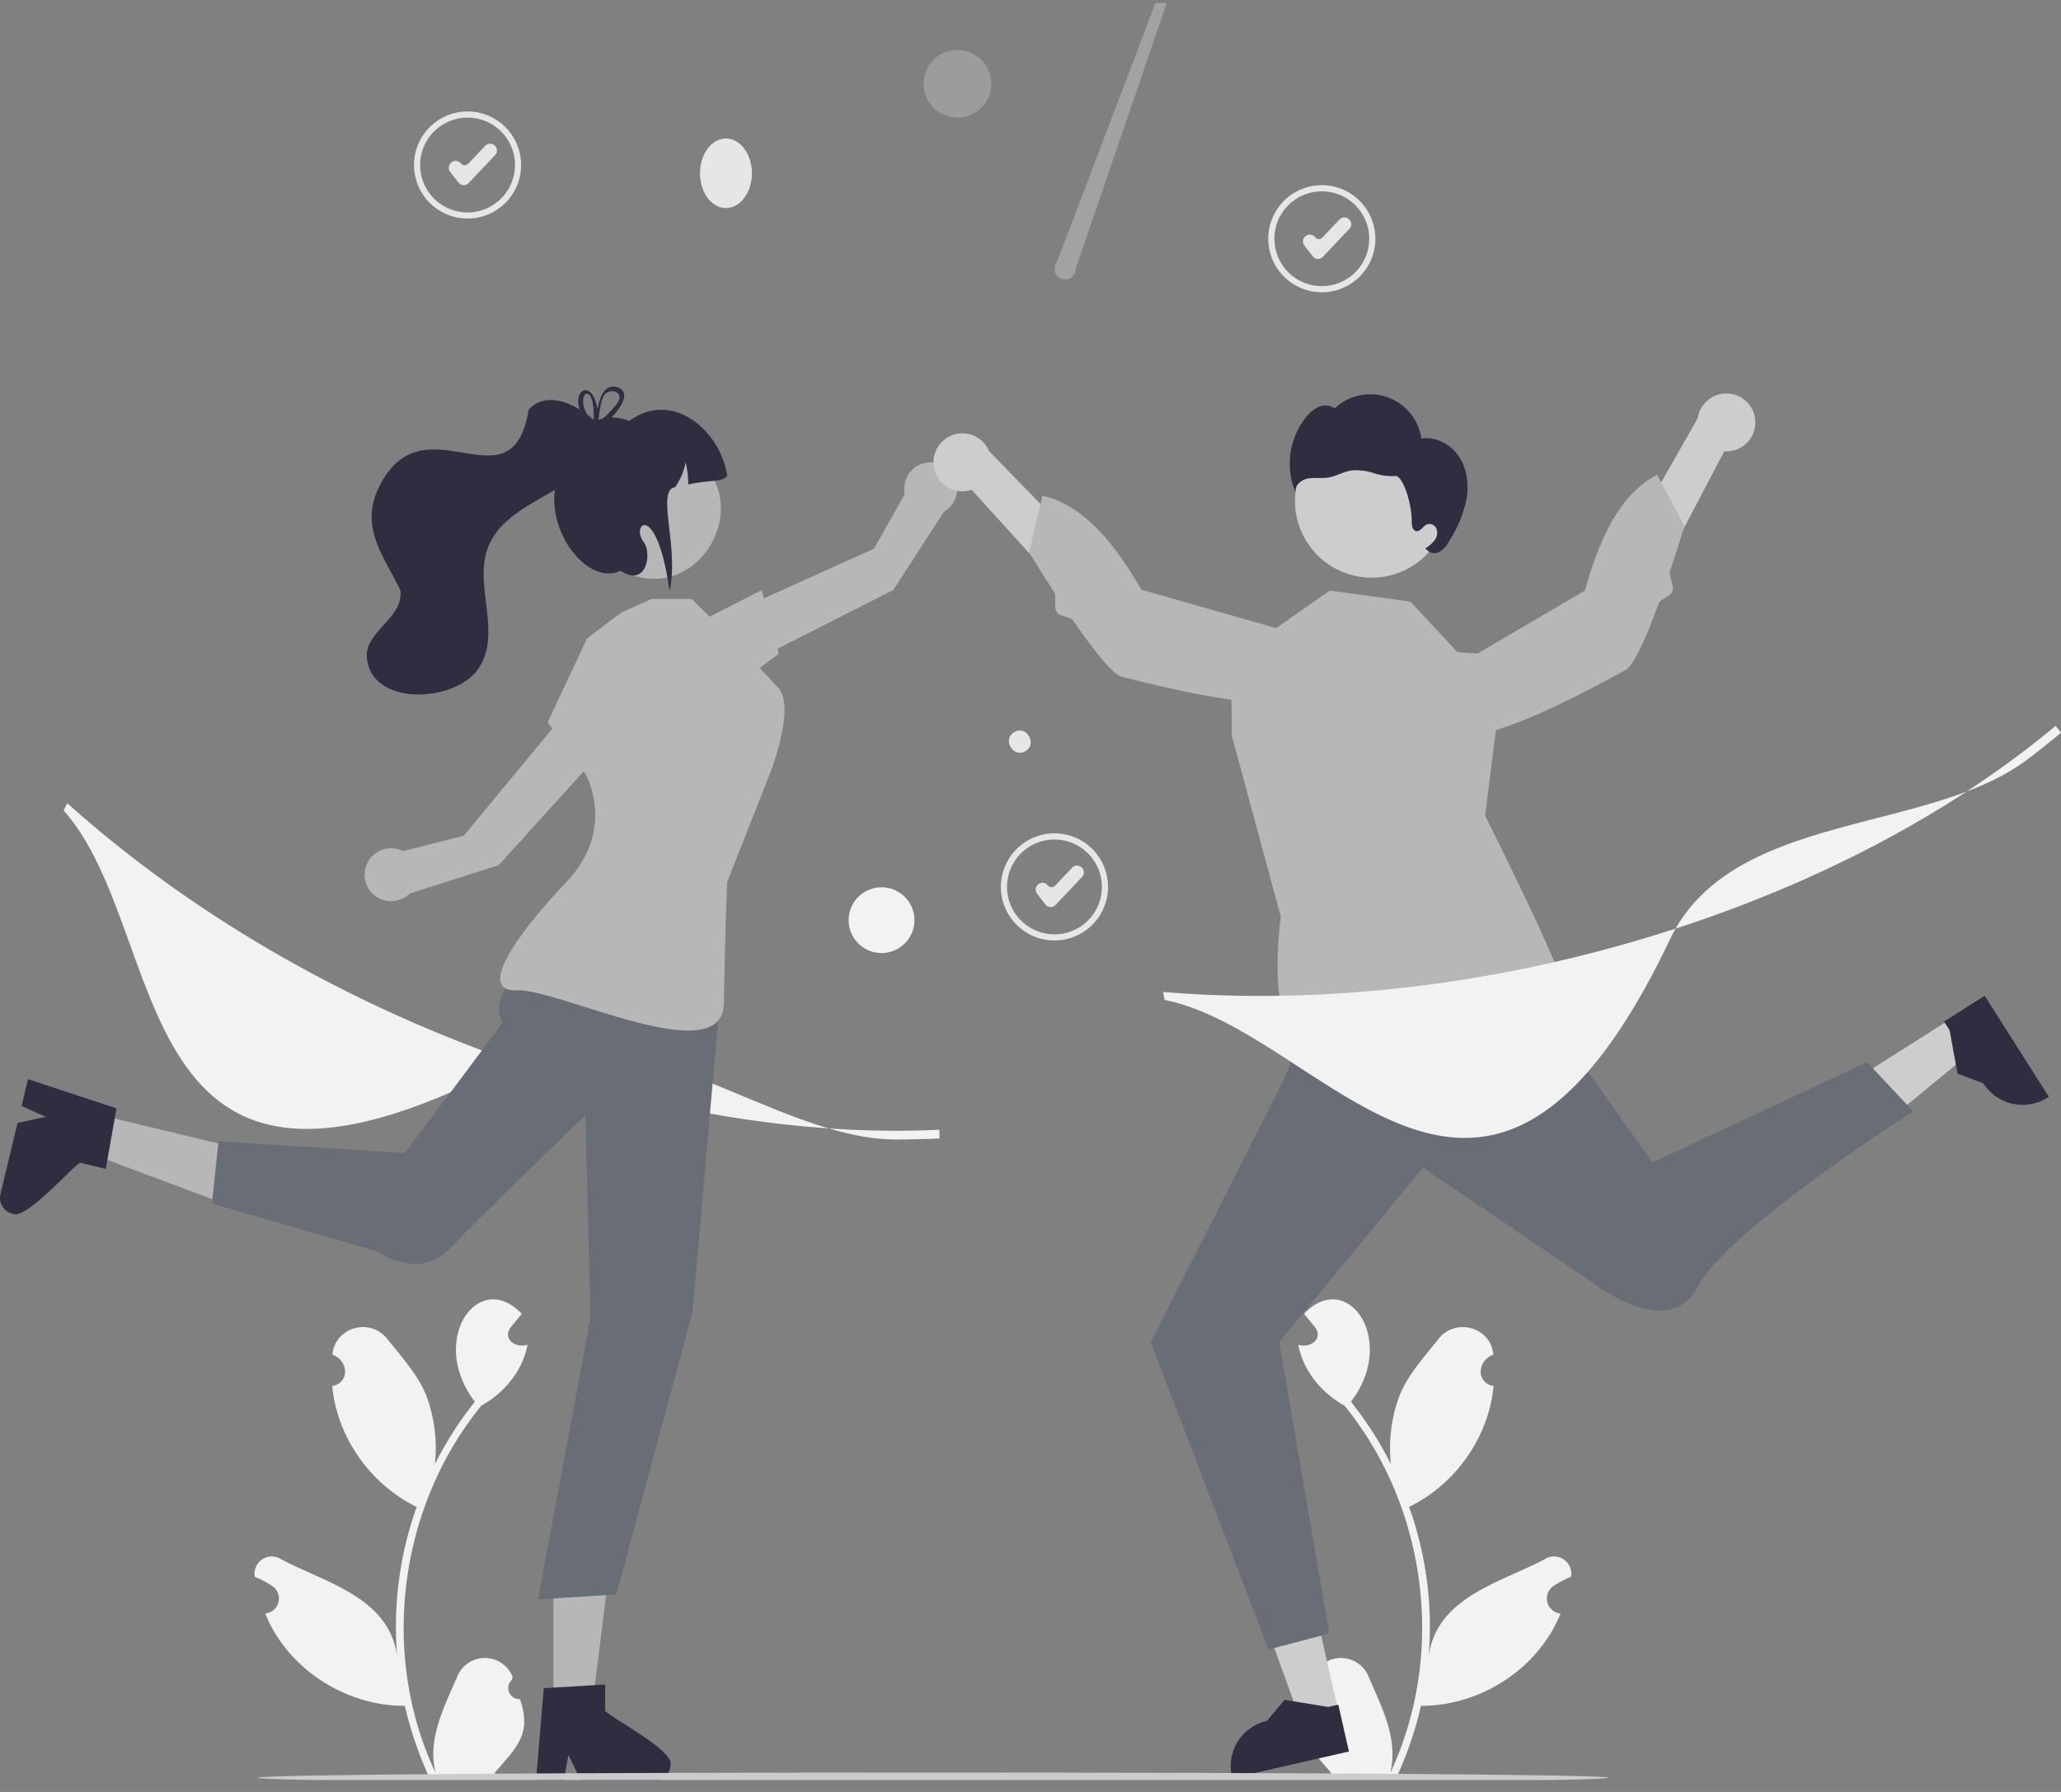 <svg fill="none" height="120" width="138" xmlns="http://www.w3.org/2000/svg">
    <rect width="100%" height="100%" fill="#808080" stroke="none"/>
    <clipPath id="a">
        <path d="M0 .201h138v119H0z"/>
    </clipPath>
    <g clip-path="url(#a)">
        <g fill="#e6e6e6">
            <path d="M88.506 19.573a3.586 3.586 0 1 1 0-7.172 3.586 3.586 0 0 1 0 7.172zm0-6.76a3.175 3.175 0 0 0-2.245 5.419 3.174 3.174 0 1 0 2.245-5.418z"/>
            <path d="M88.253 17.339a.441.441 0 0 1-.35-.17l-.565-.727a.442.442 0 0 1 .078-.62l.02-.016a.442.442 0 0 1 .621.077.322.322 0 0 0 .489.024l1.146-1.21a.443.443 0 0 1 .626-.017l.019.017a.441.441 0 0 1 .016.626l-1.78 1.878a.442.442 0 0 1-.32.138zM70.605 62.979a3.586 3.586 0 1 1 0-7.173 3.586 3.586 0 0 1 0 7.173zm0-6.759a3.175 3.175 0 1 0 0 6.35 3.175 3.175 0 0 0 0-6.35z"/>
            <path d="M70.352 60.743h-.021a.443.443 0 0 1-.328-.17l-.565-.727a.443.443 0 0 1 .078-.62l.02-.016a.441.441 0 0 1 .62.078.323.323 0 0 0 .49.023l1.146-1.21a.442.442 0 0 1 .625-.017l.02.018a.443.443 0 0 1 .016.625l-1.78 1.878a.442.442 0 0 1-.32.138zM31.307 14.635a3.585 3.585 0 1 1 0-7.17 3.585 3.585 0 0 1 0 7.17zm0-6.759a3.175 3.175 0 1 0 0 6.35 3.175 3.175 0 0 0 0-6.35z"/>
            <path d="M31.054 12.401a.444.444 0 0 1-.35-.17l-.564-.727a.443.443 0 0 1 .077-.62l.02-.016a.44.44 0 0 1 .621.078.324.324 0 0 0 .489.024l1.147-1.211a.443.443 0 0 1 .625-.017l.019.018a.442.442 0 0 1 .017.625l-1.78 1.878a.441.441 0 0 1-.321.138z"/>
        </g>
        <path d="M34.811 113.787a.747.747 0 0 1-.72-.455.743.743 0 0 1 .181-.833l.051-.202a1.996 1.996 0 0 0-3.703-.035c-.88 2.062-2.021 4.196-1.454 6.467-3.746-7.937-2.472-17.811 3.064-24.599 1.53-.842 2.77-2.34 3.093-4.078-.757.256-1.701-.36-1.132-1.157.247-.305.496-.607.743-.912-2.877-3.063-6.304 1.75-3.138 5.885a23.834 23.834 0 0 0-2.677 4.187 10.018 10.018 0 0 0-.598-4.654c-.573-1.382-1.646-2.545-2.592-3.74-1.15-1.454-3.515-.783-3.67 1.063 1.061.349 1.2 1.88-.014 2.09.318 3.436 2.562 6.592 5.654 8.099a23.917 23.917 0 0 0-1.308 10c-.546-3.96-4.797-4.921-7.769-6.495a1.153 1.153 0 0 0-1.688.517 1.156 1.156 0 0 0-.077.655c.41.167.803.374 1.172.618a1.007 1.007 0 0 1 .415 1.088 1.007 1.007 0 0 1-.885.756c1.498 3.707 5.37 6.196 9.348 6.182a24.574 24.574 0 0 0 1.653 4.823h5.903c.021-.065.04-.133.06-.199a6.675 6.675 0 0 1-1.634-.097c1.446-1.711 2.564-2.584 1.722-4.973zM87.44 113.787a.747.747 0 0 0 .72-.455.744.744 0 0 0-.18-.833c-.02-.074-.033-.128-.051-.202a1.996 1.996 0 0 1 2.959-.935c.332.219.59.532.743.9.881 2.062 2.022 4.196 1.455 6.467 3.746-7.937 2.472-17.811-3.064-24.599-1.53-.842-2.77-2.34-3.094-4.078.758.256 1.702-.36 1.133-1.157-.247-.305-.496-.607-.743-.912 2.876-3.063 6.304 1.75 3.138 5.885a23.834 23.834 0 0 1 2.677 4.187 10.017 10.017 0 0 1 .598-4.654c.573-1.382 1.646-2.545 2.591-3.74 1.15-1.454 3.515-.783 3.67 1.063-1.06.349-1.199 1.88.015 2.09-.318 3.436-2.563 6.592-5.654 8.099a23.917 23.917 0 0 1 1.308 10c.545-3.96 4.797-4.921 7.769-6.495a1.152 1.152 0 0 1 1.688.517c.089.206.115.434.077.655-.41.167-.803.374-1.172.618a1.005 1.005 0 0 0-.415 1.088 1.006 1.006 0 0 0 .885.756c-1.498 3.707-5.371 6.196-9.348 6.182a24.574 24.574 0 0 1-1.653 4.823h-5.903c-.022-.065-.04-.133-.06-.199a6.675 6.675 0 0 0 1.634-.097c-1.446-1.711-2.564-2.584-1.722-4.974z"
              fill="#f2f2f2"/>
        <path d="m89.63 114.664-2.543.578-3.44-9.529 3.752-.854z" fill="#CDCDCD"/>
        <path d="m90.323 117.295-7.818 1.779-.023-.099a3.12 3.12 0 0 1 2.35-3.735l1.182-1.408 2.911.477.683-.155z" fill="#2f2e41"/>
        <path d="m130.641 68.217 1.398 2.2-7.825 6.438-2.063-3.248z" fill="#CDCDCD"/>
        <path d="m132.888 66.682 4.298 6.767-.086.054a3.12 3.12 0 0 1-4.307-.961l-1.723-.64-.527-2.903-.375-.59z" fill="#2f2e41"/>
        <path d="m49.602 44.69-.628-3.638 9.546-4.31 2.062-3.65a1.774 1.774 0 1 1 2.62 1.178l-3.39 5.242z" fill="#B7B7B7"/>
        <path d="m46.7 41.715 4.299-2.196 1.138 4.273-2.987 2.213zM37.053 114.333h2.6l1.236-10.024h-3.837z" fill="#B7B7B7"/>
        <path d="M40.517 114.568v-1.761l-.683.041-2.782.165-.644.04-.492 5.9-.026.317h1.845l.06-.314.268-1.428.692 1.428.152.314H43.8a1.107 1.107 0 0 0 1.098-1.101c.207-.964-3.862-3.049-4.38-3.601z"
              fill="#2f2e41"/>
        <path d="m6.198 74.553-.606 2.527 9.461 3.54.895-3.73z" fill="#B7B7B7"/>
        <path d="m5.368 77.865 1.714.41.119-.674.488-2.743.112-.635-5.625-1.854-.301-.1-.43 1.795.291.13 1.326.594-1.55.34-.34.075L.03 79.96a1.105 1.105 0 0 0 .815 1.325c.89.425 3.866-3.045 4.523-3.42z"
              fill="#2f2e41"/>
        <path d="m41.072 49.458-3.346-1.563-6.672 8.072-4.064 1.028a1.776 1.776 0 0 0-2.157 2.731 1.774 1.774 0 0 0 2.603.107l5.951-1.89z" fill="#B7B7B7"/>
        <path d="M60.015 76.309c-8.315 0-17.871-9.226-26.326-4.842C8.09 84.736 11.614 62.53 4.259 54.27l.242-.484c8.115 7.275 18.246 13.193 29.3 17.116 9.987 3.546 20.05 5.188 29.097 4.755l.016.582c-.956.046-1.922.069-2.9.069z"
              fill="#f2f2f2"/>
        <path d="M48.608 13.934c.96 0 1.739-1.043 1.739-2.33 0-1.287-.779-2.33-1.738-2.33s-1.739 1.043-1.739 2.33c0 1.287.779 2.33 1.739 2.33zM68.683 50.286c-.795.529-1.608-.731-.798-1.237.795-.53 1.608.73.798 1.237z"
              fill="#e6e6e6"/>
        <path d="M64.11 7.871a2.263 2.263 0 1 0 0-4.526 2.263 2.263 0 0 0 0 4.526z" fill="#9C9C9C"/>
        <path d="m72.025 18.008 12.879-37.606-14.142 37.156a.709.709 0 1 0 1.263.45z" fill="#f0f0f0" opacity=".3"/>
        <path d="M59.026 63.823a2.202 2.202 0 1 0 0-4.404 2.202 2.202 0 0 0 0 4.404z" fill="#f2f2f2"/>
        <path d="M37.699 62.46s-5.49 3.575-4.038 5.95c.05.082-6.557 8.807-6.557 8.807l-12.473-.792-.44 4.174 11.104 3.215s2.717 1.996 4.816-.203c2.098-2.198 9.089-8.931 9.089-8.931l.337 13.593-3.51 18.835 5.24-.332 5.1-18.896 1.882-21.406z"
              fill="#696D75"/>
        <path d="m41.61 41.013-2.31 1.75-2.63 5.614 2.53 3.435s2.128 3.688-1.279 7.26c-3.406 3.57-6.022 7.385-3.296 7.249s13.77 5.48 13.843.879c.073-4.601.22-8.129.22-8.129l2.895-7.342s1.725-4.38.514-5.69c-1.211-1.312-2.833-2.987-2.833-2.987l-2.949-2.948h-2.662zM45.918 30.225c5.18 2.946.928 10.72-4.348 7.952-5.178-2.946-.927-10.72 4.348-7.952z"
              fill="#B7B7B7"/>
        <path d="M48.688 31.859c-.363.472-1.121.25-2.606.587a6.186 6.186 0 0 0-.173-1.493 4.206 4.206 0 0 1-.71 1.68c-1.288.144.292 4.06-.368 6.938-.85-6.073-2.64-4.482-1.736-3.277.579.77.193 3.084-1.543 1.928-2.863 1.36-6.942-5.399-2.421-8.569-.081-1.714 1.826-1.984 3-1.457 2.85-2.123 6.106.597 6.557 3.663z"
              fill="#2f2e41"/>
        <path d="M35.4 27.427c-1.153 7.087-7.333-1.304-10.239 5.671-.913 2.526.654 4.333 1.646 6.43.226 1.723-2.016 2.597-2.251 4.183-.065 3.636 5.802 3.414 7.443 1.12 1.685-2.402-.328-5.624.685-8.202 1.424-3.579 7.215-3.605 7.72-7.769-.978-1.391-3.605-2.984-5.004-1.433z"
              fill="#2f2e41"/>
        <path d="M40.07 28.12a1.36 1.36 0 0 0-.108.049h-.003c-.031.016-.063.032-.095.05l-.01.006a7.774 7.774 0 0 0-.127-.12.46.46 0 0 0 .008.195l.006.024c.04.042.082.081.125.123.04-.03.078-.062.117-.091l.074-.06.016-.177zm1.196-2.208c-.886-.202-1.171.955-1.257 1.513-.322-2.025-1.66-1.388-1.197-.006.148.409.38.782.681 1.095.042.048.087.096.135.143-.054.278.216.207.582-.05.27-.191.519-.41.744-.652.729-.765 1.296-1.787.312-2.043zm.028 1.14a6.93 6.93 0 0 1-.916.97 6.851 6.851 0 0 1-.321.274l-.004.048a.352.352 0 0 1-.028.055c-.111.2-.236.091-.284-.075l-.014-.018a2.795 2.795 0 0 1-.41-.544c-.82-1.421.5-2.388.434.266a.25.25 0 0 0-.024.077.46.46 0 0 0 .008.195l.006.024c.04.041.082.081.125.123.04-.03.078-.062.117-.091l.074-.06.016-.177v-.002c.051-.532.192-1.488.452-1.748.572-.439 1.313.035.769.683zm-1.223 1.067a1.36 1.36 0 0 0-.11.05h-.002c-.031.016-.063.032-.095.05l-.01.006a7.774 7.774 0 0 0-.127-.12.46.46 0 0 0 .008.195l.006.024c.04.042.082.081.125.123.04-.03.078-.062.117-.091l.074-.06.016-.177z"
              fill="#2f2e41"/>
        <path d="m87.937 67.197-1.912 4.987-8.973 17.695 7.884 20.585 4.07-1.073-3.354-19.512 9.621-11.688 11.427 7.748s5.067 3.956 6.995.206 14.403-11.725 14.403-11.725l-3.086-3.292-14.366 6.722-9.915-13.953z"
              fill="#696D75"/>
        <path d="M97.588 43.672 94.44 40.29l-5.401-.743-6.618 4.632.067 5.127 3.271 12.081s-1.246 8.68 2.235 8.593c3.48-.087 5.377-1.822 6.795-1.469 1.417.353 7.443 1.856 7.825.282.382-1.574 2.412-.447 2.323-1.937-.089-1.489-5.495-12.224-5.495-12.224l1.344-10.737z"
              fill="#B7B7B7"/>
        <path d="M117.524 28.103a1.933 1.933 0 0 1-1.239 1.997c-.264.1-.546.14-.827.118l-7.241 13.768-1.944-2.984 7.401-12.993a1.94 1.94 0 0 1 3.85.094z" fill="#CDCDCD"/>
        <path d="M94.73 46.232s-.287 2.449 2.47 3.055c2.758.606 10.397-3.758 11.65-4.425.392-.208.924-1.231 1.47-2.539.245-.586.493-1.23.733-1.884.138-.378.801-.48.932-.856.129-.372-.273-1.017-.156-1.368.558-1.668.953-2.992.953-2.992l-1.827-3.432c-2.556 1.351-3.867 4.327-4.832 7.756z"
              fill="#B7B7B7"/>
        <path d="M62.526 31.266a1.93 1.93 0 0 0 2.53 1.53l10.456 11.519 1.135-3.375L66.23 30.21a1.939 1.939 0 0 0-3.703 1.055z" fill="#CDCDCD"/>
        <path d="M89.132 43.113s.891 2.3-1.627 3.576c-2.518 1.277-11.007-1.037-12.386-1.369-.432-.104-1.204-.961-2.06-2.09a46.113 46.113 0 0 1-1.18-1.64c-.229-.332-.897-.266-1.117-.597-.219-.328.01-1.053-.192-1.364-.957-1.475-1.671-2.657-1.671-2.657l.91-3.78c2.813.668 4.827 3.221 6.619 6.3z"
              fill="#B7B7B7"/>
        <path d="M91.847 38.686a5.138 5.138 0 1 0 .001-10.277 5.138 5.138 0 0 0 0 10.277z" fill="#CDCDCD"/>
        <path d="M97.713 30.607c-.54-.836-1.555-1.394-2.538-1.237a3.465 3.465 0 0 0-4.154-2.89 3.467 3.467 0 0 0-1.654.868 1.077 1.077 0 0 0-1.054-.105c-.339.154-.633.39-.857.687a4.986 4.986 0 0 0-.698 5.074c-.12-.437.318-.848.76-.946.443-.098.907-.005 1.356-.07.575-.081 1.092-.414 1.667-.49.489-.031.979.032 1.443.186.464.154.954.22 1.442.193.485-.057 1.11 1.78 1.1 3.073 0 .245.05.56.29.612.294.064.465-.343.746-.454a.52.52 0 0 1 .638.339.846.846 0 0 1-.162.758 2.502 2.502 0 0 1-.607.526l.116.097a.688.688 0 0 0 .869.107c.265-.18.48-.424.623-.71a8.357 8.357 0 0 0 1.145-2.741c.18-.979.07-2.041-.47-2.877z"
              fill="#2f2e41"/>
        <path d="M135.73 50.87c-6.628 5.02-19.817 3.434-23.91 12.032-12.392 26.032-22.993 6.202-33.843 4.058l-.1-.532c10.862.9 22.512-.497 33.692-4.042 10.103-3.203 19.117-7.968 26.067-13.775l.364.455a59.63 59.63 0 0 1-2.27 1.805z"
              fill="#f2f2f2"/>
        <path d="M107.706 119.052c-.158.467-90.292.467-90.463.001.158-.469 90.292-.469 90.463-.001z" fill="#ccc"/>
    </g>
</svg>